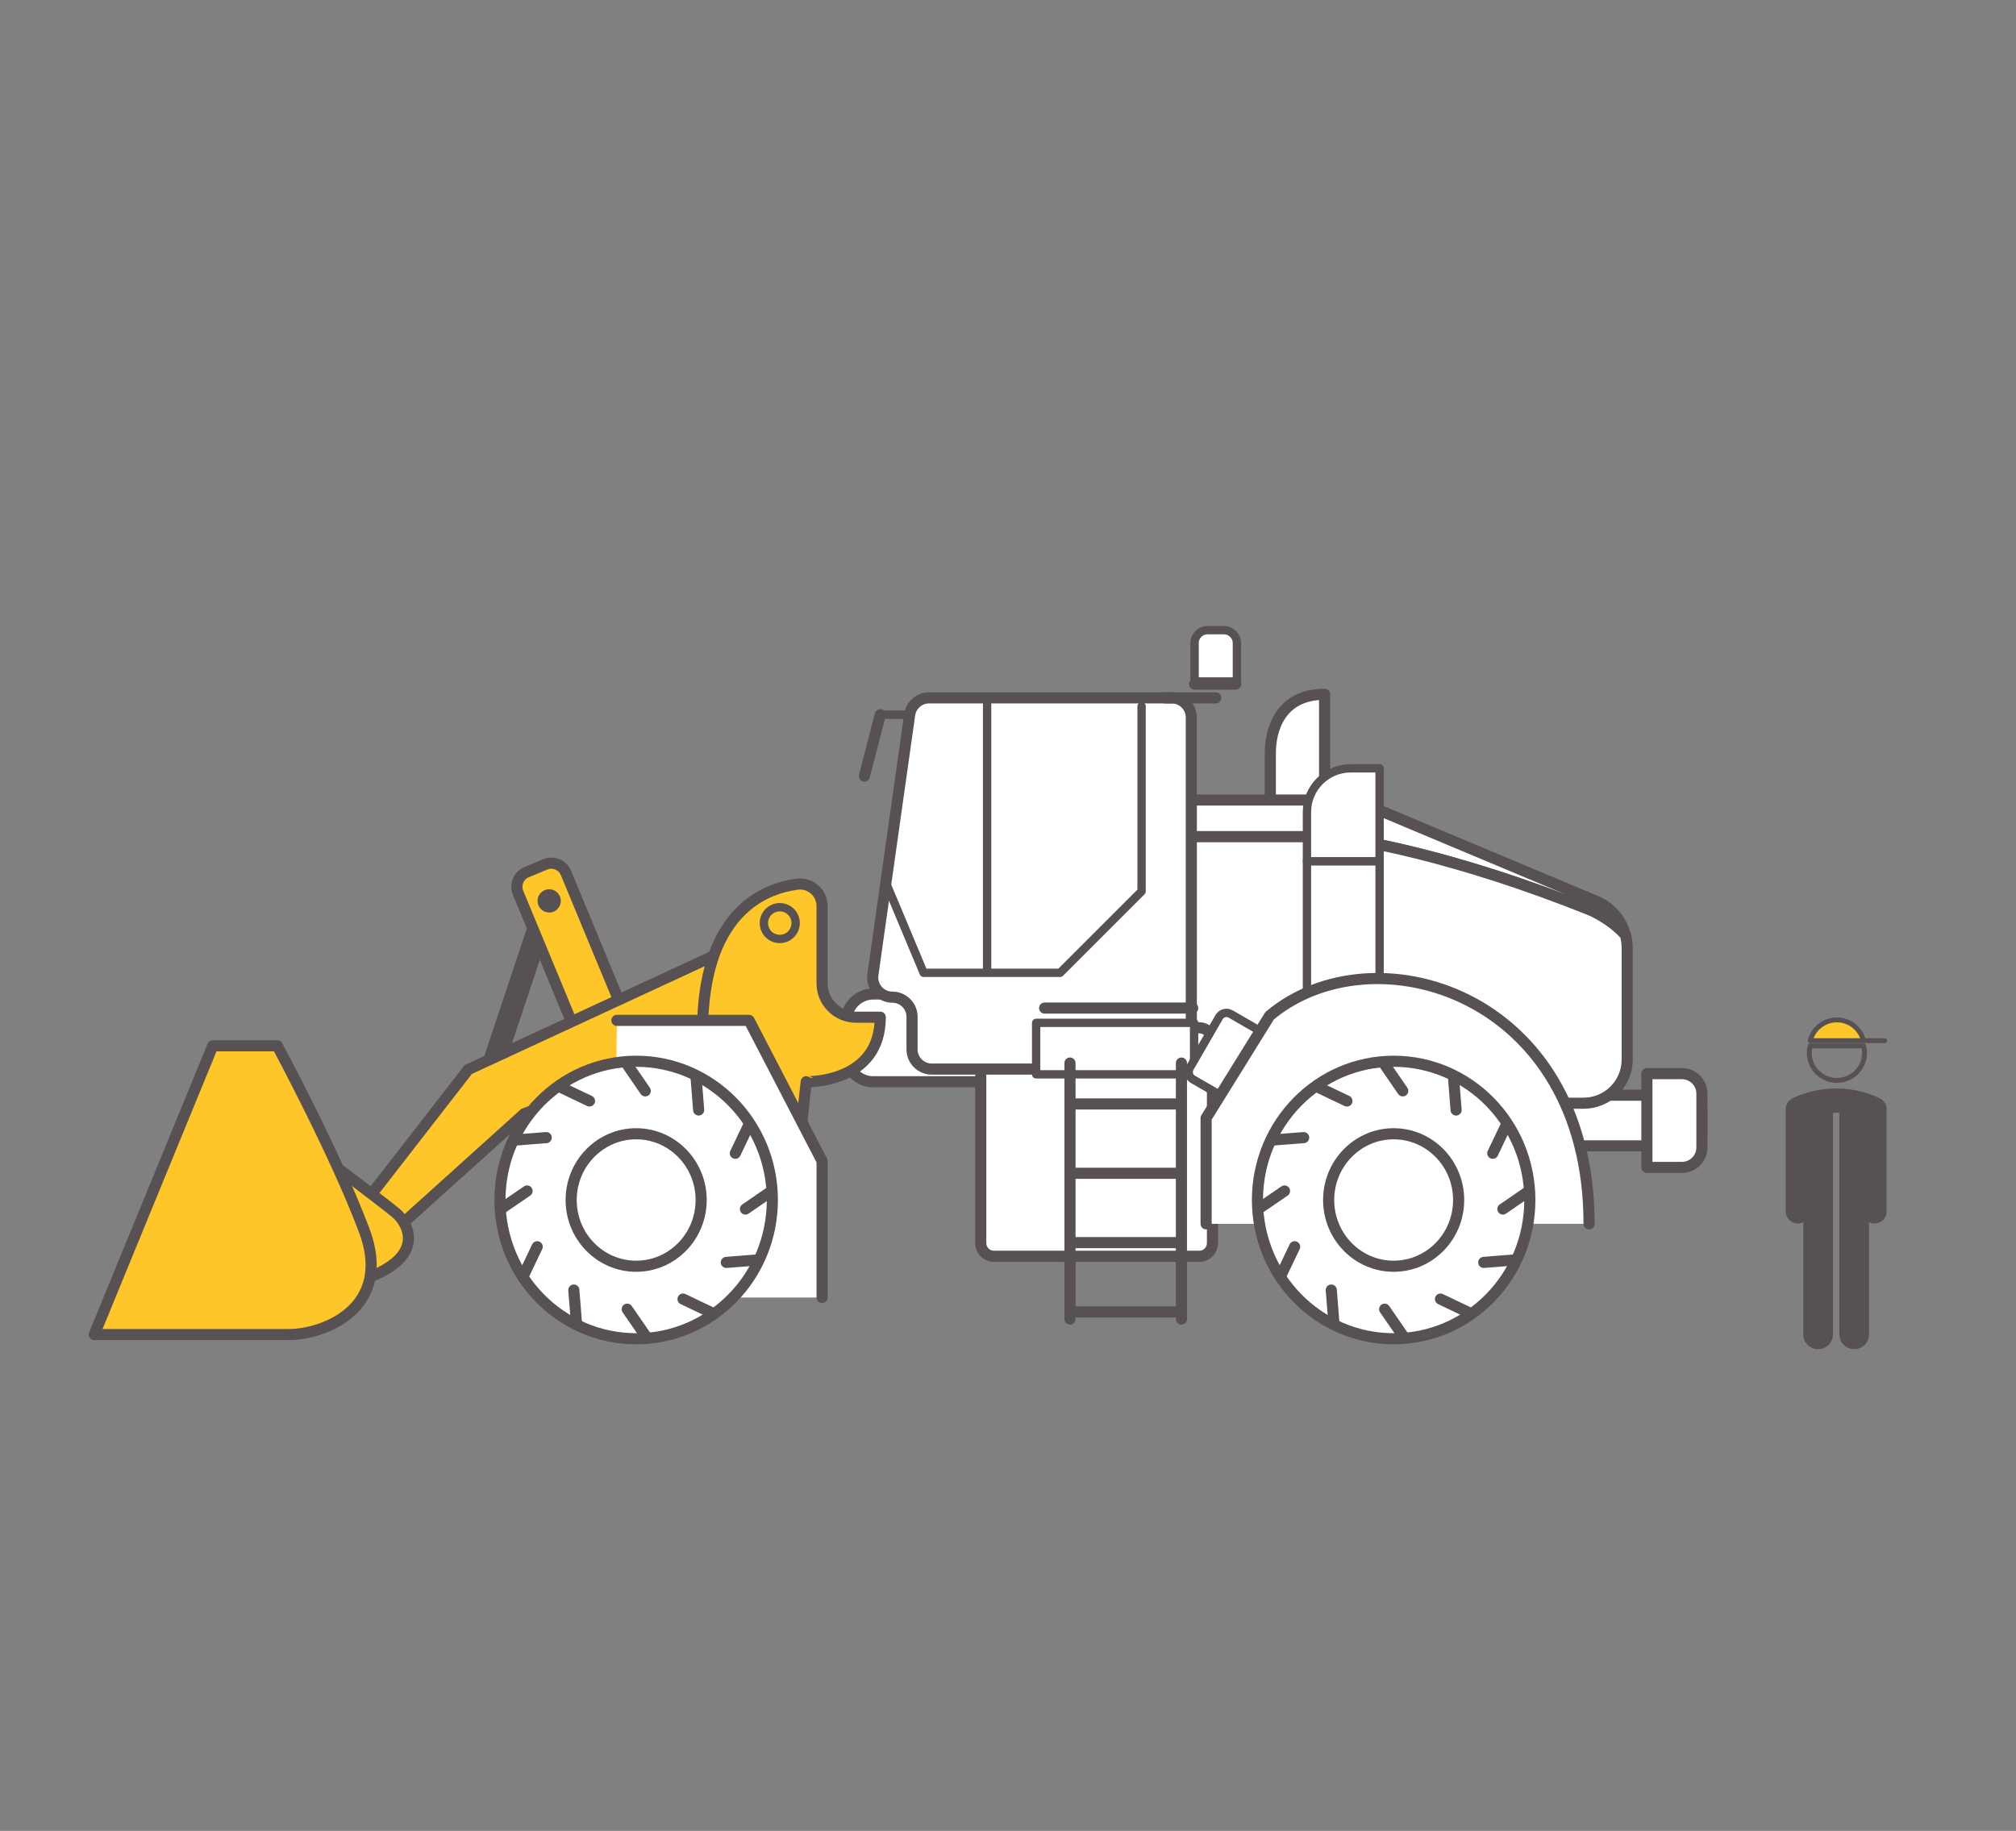 <?xml version="1.0" encoding="utf-8"?>
<!-- Generator: Adobe Illustrator 23.0.3, SVG Export Plug-In . SVG Version: 6.00 Build 0)  -->
<svg version="1.1" id="Calque_1" xmlns="http://www.w3.org/2000/svg" xmlns:xlink="http://www.w3.org/1999/xlink" x="0px" y="0px"
	 viewBox="0 0 513.95 466.84" style="enable-background:new 0 0 513.95 466.84;" xml:space="preserve">
<rect x="0" y="0" width="513.95" height="466.84" fill="#808080" stroke="none"/>
<style type="text/css">
	.st0{fill:#575153;}
	.st1{fill:none;stroke:#575153;stroke-width:1.245;stroke-linecap:round;stroke-linejoin:round;stroke-miterlimit:10;}
	.st2{fill:#FFC629;stroke:#575153;stroke-width:1.245;stroke-linecap:round;stroke-linejoin:round;stroke-miterlimit:10;}
	.st3{fill:#FFFFFF;stroke:#575153;stroke-width:2.835;stroke-linecap:round;stroke-linejoin:round;stroke-miterlimit:10;}
	.st4{fill:none;}
	.st5{fill:#FFFFFF;stroke:#575153;stroke-width:2.126;stroke-linecap:round;stroke-linejoin:round;stroke-miterlimit:10;}
	.st6{fill:none;stroke:#575153;stroke-width:2.126;stroke-linecap:round;stroke-linejoin:round;stroke-miterlimit:10;}
	.st7{fill:none;stroke:#575153;stroke-width:2.835;stroke-linecap:round;stroke-linejoin:round;stroke-miterlimit:10;}
	.st8{fill:#FFFFFF;stroke:#575153;stroke-width:5.669;stroke-linecap:round;stroke-linejoin:round;stroke-miterlimit:10;}
	.st9{fill:#FFC629;stroke:#575153;stroke-width:2.835;stroke-linecap:round;stroke-linejoin:round;stroke-miterlimit:10;}
	.st10{fill:#FFC629;stroke:#575153;stroke-width:2.126;stroke-linecap:round;stroke-linejoin:round;stroke-miterlimit:10;}
	.st11{fill:#FFFFFF;}
</style>
<g>
	<path class="st0" d="M479.2,280.04c-11.61-5.54-21.89-0.17-22.33,0.06c-1,0.54-1.63,1.58-1.63,2.72v26.07
		c0,1.71,1.38,3.09,3.09,3.09c0.51,0,0.98-0.13,1.4-0.35v28.61c0,2.09,1.69,3.78,3.78,3.78c2.09,0,3.78-1.69,3.78-3.78v-56.49
		c0.53-0.02,1.07-0.03,1.63-0.01v56.5c0,2.09,1.69,3.78,3.78,3.78c2.09,0,3.78-1.69,3.78-3.78v-28.61c0.42,0.22,0.89,0.35,1.4,0.35
		c1.71,0,3.09-1.38,3.09-3.09v-26.07C480.95,281.64,480.27,280.56,479.2,280.04z"/>
	<g>
		<path class="st1" d="M461.48,266.69c-0.14,0.56-0.24,1.14-0.24,1.74c0,3.89,3.15,7.05,7.05,7.05c3.89,0,7.05-3.15,7.05-7.05
			c0-0.6-0.1-1.18-0.24-1.74H461.48z"/>
		<g>
			<path class="st2" d="M468.28,260.06c-3.29,0-6.02,2.26-6.8,5.3h13.6C474.31,262.32,471.57,260.06,468.28,260.06z"/>
			<line class="st1" x1="475.09" y1="265.36" x2="480.47" y2="265.36"/>
		</g>
	</g>
</g>
<path class="st3" d="M337.69,177.03v30.57h-13.84c0,0,0-10.07,0-15.64S326.18,177.03,337.69,177.03z"/>
<path class="st3" d="M429.92,292.17h-31.78v-12.92h31.78c2.18,0,3.95,1.77,3.95,3.95v5.01C433.88,290.4,432.11,292.17,429.92,292.17
	z"/>
<path class="st3" d="M428.78,297.67h-8.93v-23.91h8.93c2.81,0,5.1,2.28,5.1,5.1v13.72C433.88,295.39,431.6,297.67,428.78,297.67z"/>
<g>
	<path class="st3" d="M405.83,232.22c2.23,1,5.97,3.25,8.54,6.18c-1-3.8-3.69-7.02-7.43-8.59l-55.91-23.46
		c-3.71-1.56-7.69-2.36-11.71-2.36h-43.53v9.35c11.84,0,36.27,0,41.53,0C344.34,213.35,371.67,218.38,405.83,232.22z"/>
	<path class="st3" d="M405.83,232.22c-34.16-13.84-61.49-18.88-68.5-18.88c-5.27,0-29.69,0-41.53,0v67.96h107.9
		c6.15,0,11.13-4.98,11.13-11.13v-28.51c0-1.12-0.17-2.21-0.45-3.26C411.8,235.47,408.06,233.23,405.83,232.22z"/>
</g>
<polygon class="st4" points="402.95,237.26 386.5,233.21 386.5,250.47 402.95,250.47 "/>
<rect x="386.5" y="257.76" class="st4" width="16.45" height="22.65"/>
<path class="st3" d="M251.92,275.83h-29.29c-3.78,0-6.85-3.07-6.85-6.85v-8.68c0-3.78,3.07-6.85,6.85-6.85h29.29V275.83z"/>
<path class="st3" d="M305.73,262.07H253.4c-1.86,0-3.37,1.51-3.37,3.37v51.52c0,1.86,1.51,3.37,3.37,3.37h52.33
	c1.86,0,3.37-1.51,3.37-3.37v-51.52C309.1,263.58,307.59,262.07,305.73,262.07z"/>
<g>
	<path class="st5" d="M351.71,195.91h-7.38c-6.15,0-11.14,4.99-11.14,11.14v12.59h18.52V195.91z"/>
	<polygon class="st5" points="333.19,219.64 333.19,253.44 351.71,249.31 351.71,219.64 	"/>
</g>
<path class="st3" d="M298.69,272.59h-61.17c-2.77,0-5.01-2.25-5.01-5.01v-8.31c0-2.77-2.25-5.01-5.01-5.01h0
	c-3.05,0-5.39-2.7-4.97-5.72l9.37-66.29c0.35-2.47,2.47-4.31,4.97-4.31h61.83c2.77,0,5.01,2.25,5.01,5.01v84.63
	C303.7,270.34,301.46,272.59,298.69,272.59z"/>
<polyline class="st6" points="225.76,224.85 235.47,248.05 270.26,248.05 291.03,227.28 291.03,180.08 "/>
<line class="st6" x1="251.65" y1="247.51" x2="251.65" y2="177.93"/>
<line class="st7" x1="224.41" y1="182.24" x2="220.37" y2="197.88"/>
<line class="st6" x1="231.9" y1="182.24" x2="224.41" y2="182.24"/>
<rect x="264.15" y="260.81" class="st5" width="40.27" height="13.13"/>
<line class="st3" x1="266.31" y1="257.04" x2="304.06" y2="257.04"/>
<line class="st3" x1="272.78" y1="271.06" x2="272.78" y2="336.33"/>
<line class="st3" x1="301.19" y1="271.06" x2="301.19" y2="336.33"/>
<line class="st3" x1="272.78" y1="281.49" x2="301.01" y2="281.49"/>
<line class="st3" x1="272.78" y1="299.17" x2="301.01" y2="299.17"/>
<line class="st3" x1="272.78" y1="316.85" x2="301.01" y2="316.85"/>
<line class="st3" x1="272.78" y1="334.53" x2="301.01" y2="334.53"/>
<path class="st5" d="M321.68,265.64l-7.45,12.91c-0.6,1.04-1.92,1.39-2.96,0.79l-7.14-4.12c-1.04-0.6-1.39-1.92-0.79-2.96
	l7.45-12.91c0.6-1.04,1.92-1.39,2.96-0.79l7.14,4.12C321.92,263.27,322.28,264.6,321.68,265.64z"/>
<path class="st3" d="M307.48,312.05v-26.97c0,0,9.53-15.28,16.18-26.07c26.25-22.11,81.45-6.11,81.45,53.04"/>
<g>
	<g>
		<ellipse class="st3" cx="355.29" cy="305.98" rx="34.72" ry="35.38"/>
		<g>
			<g>
				<line class="st7" x1="353" y1="271.45" x2="357.61" y2="278.15"/>
				<line class="st7" x1="353" y1="333.82" x2="357.61" y2="340.51"/>
			</g>
			<g>
				<line class="st7" x1="336.04" y1="277.23" x2="343.38" y2="280.73"/>
				<line class="st7" x1="367.23" y1="331.24" x2="374.56" y2="334.74"/>
			</g>
			<g>
				<line class="st7" x1="324.25" y1="290.71" x2="332.35" y2="290.07"/>
				<line class="st7" x1="378.26" y1="321.89" x2="386.36" y2="321.25"/>
			</g>
			<g>
				<line class="st7" x1="320.77" y1="308.28" x2="327.47" y2="303.68"/>
				<line class="st7" x1="383.14" y1="308.28" x2="389.83" y2="303.68"/>
			</g>
			<g>
				<line class="st7" x1="326.55" y1="325.24" x2="330.05" y2="317.9"/>
				<line class="st7" x1="380.56" y1="294.06" x2="384.06" y2="286.72"/>
			</g>
			<g>
				<line class="st7" x1="340.03" y1="337.04" x2="339.39" y2="328.94"/>
				<line class="st7" x1="371.21" y1="283.03" x2="370.57" y2="274.93"/>
			</g>
		</g>
	</g>
	<g>
		<ellipse class="st7" cx="355.29" cy="305.98" rx="16.57" ry="16.89"/>
	</g>
</g>
<line class="st8" x1="139.46" y1="230.25" x2="121.93" y2="282.84"/>
<path class="st9" d="M164.83,272.18l-12.21,5.06l-20.54-49.58c-0.86-2.06,0.13-4.43,2.19-5.29l4.73-1.96
	c2.06-0.86,4.43,0.13,5.29,2.19L164.83,272.18z"/>
<polygon class="st9" points="190.77,239.65 119.39,272.7 88.15,312.94 87.21,325.86 133.66,283.97 184.63,264.45 "/>
<path class="st9" d="M224.41,259.37h-6.18c-4.78,0-8.66-3.88-8.66-8.66v-19.69c0-3.38-2.97-6.01-6.32-5.57
	c-8.93,1.17-24.15,7.57-24.15,37.69c8.09,11.33,24.54,30.21,24.54,30.21l1.89-17.53C205.54,275.83,224.41,276.36,224.41,259.37z"/>
<circle class="st0" cx="140" cy="229.71" r="2.97"/>
<circle class="st10" cx="198.79" cy="235.37" r="4.05"/>
<path class="st9" d="M82.29,294.97c0,0,15.37,11.6,18.61,14.29c3.24,2.7,8.9,12.41-11.87,18.07
	C86.33,314.39,82.29,294.97,82.29,294.97z"/>
<path class="st9" d="M70.69,266.66c-7.28,0-16.45,0-16.45,0l-30.21,73.63c0,0,40.72,0,49.62,0s26.7-6.74,19.15-26.7
	C85.25,293.63,70.69,266.66,70.69,266.66z"/>
<polygon class="st11" points="157.26,260.18 190.97,260.18 209.58,296.05 209.58,330.84 156.45,330.84 "/>
<polyline class="st7" points="157.26,260.18 190.97,260.18 209.58,296.05 209.58,330.84 "/>
<g>
	<g>
		<ellipse class="st3" cx="162.18" cy="305.98" rx="34.72" ry="35.38"/>
		<g>
			<g>
				<line class="st7" x1="159.9" y1="271.45" x2="164.5" y2="278.15"/>
				<line class="st7" x1="159.9" y1="333.82" x2="164.5" y2="340.51"/>
			</g>
			<g>
				<line class="st7" x1="142.94" y1="277.23" x2="150.28" y2="280.73"/>
				<line class="st7" x1="174.13" y1="331.24" x2="181.46" y2="334.74"/>
			</g>
			<g>
				<line class="st7" x1="131.15" y1="290.71" x2="139.25" y2="290.07"/>
				<line class="st7" x1="185.16" y1="321.89" x2="193.26" y2="321.25"/>
			</g>
			<g>
				<line class="st7" x1="127.67" y1="308.28" x2="134.37" y2="303.68"/>
				<line class="st7" x1="190.04" y1="308.28" x2="196.73" y2="303.68"/>
			</g>
			<g>
				<line class="st7" x1="133.45" y1="325.24" x2="136.95" y2="317.9"/>
				<line class="st7" x1="187.46" y1="294.06" x2="190.96" y2="286.72"/>
			</g>
			<g>
				<line class="st7" x1="146.93" y1="337.04" x2="146.29" y2="328.94"/>
				<line class="st7" x1="178.11" y1="283.03" x2="177.47" y2="274.93"/>
			</g>
		</g>
	</g>
	<g>
		<ellipse class="st7" cx="162.18" cy="305.98" rx="16.57" ry="16.89"/>
	</g>
</g>
<g>
	<line class="st7" x1="309.93" y1="177.94" x2="296.96" y2="177.94"/>
	<path class="st5" d="M312.02,160.68h-4.18c-1.82,0-3.3,1.48-3.3,3.3v9.78h10.79v-9.78C315.32,162.16,313.84,160.68,312.02,160.68z"
		/>
	<line class="st7" x1="304.53" y1="174.43" x2="315.05" y2="174.43"/>
</g>
</svg>
